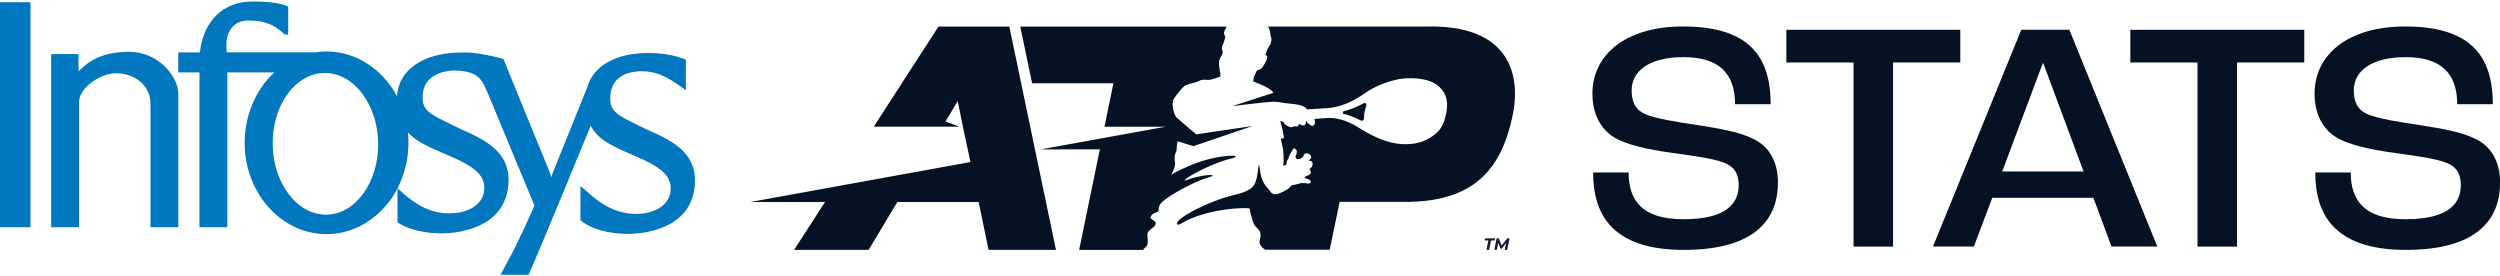 <svg id="Infosys_ATP_Stats" data-name="Infosys ATP Stats" xmlns="http://www.w3.org/2000/svg" viewBox="0 0 470.4 52"><defs><style>.cls-3{fill:#051224}</style></defs><path class="cls-3" d="m189.91 4.99 8.78 42.02h-12.68l-1.87-9h-15.3l-5.39 9h-14.03l5.82-9h-14.06l41.42-7.52-1.3-6.05-1.1-5.42-2.3 3.84 2.66.97h-16.15L176.58 5h13.32Zm79.29 0h-30.66c.16.17.24.33.28.44.16.42.18.74.23 1.05.11.61.22.7.15 1.17-.14.91-.31.82-.59 1.36-.28.54-.46 1.16-.51 1.35 0 .02.01.05.04.04.1 0 .31.02.31.33.01.41-.46 1.2-.59 1.43-.13.23-.43.69-.68.84-.44.26-.57.11-.64.23s-.5.95-.57 1.17c-.08.28-.12.63-.14.88 0 .04.02.08.06.09.88.34 3.17 1.16 3.72 2.09l-7.75 2.51c1.08-.13 2.27-.28 3.33-.4 1.44-.16 3.78-.43 4.53-.42.74 0 1.66.2 1.93.23.91.12 1.72.15 2.7.35.98.2 1.25.54 1.44.67.04.03.24.19.24.19 1.2-.09 3.04-.2 3.44-.23.2-.02.61-.04.69-.05 3.73-.48 5.77-2.26 7.55-3.34 1.97-1.2 4.93-2.18 7.05-2.24 2.74-.07 4.71.39 6.02 1.59 1.31 1.19 1.82 2.77 1.3 5.15-.51 2.3-1.24 3.35-2.94 4.41s-3.57 1.39-5.77 1.19c-3.68-.34-6.97-2.63-8.27-3.38-1.12-.64-2.65-1.32-4.38-1.48a8.34 8.34 0 0 0-1.01 0c-.12 0-1.52.11-2.41.17.1.33.12.6.12.66-.03.45-.28.66-.55.63-.25-.03-.88-.5-1.07-.89-.02-.04-.07-.05-.07 0v.21c-.01.12-.09.5-.35.58-.22.06-.57 0-.81-.19a.132.132 0 0 0-.21.06c-.1.27-.15.44-.67.33-.35-.04-.28.1-.51.14-.55.11-.82-.19-1.25-.39s-.29-.62-.73-.69c-.09-.01-.23-.04-.31-.05.21.75.49 1.67.69 3.15 0 .04-.02.08-.06.09l-.45.05s-.07.04-.06.08c.11.57.39 1.65.45 2.42.11 1.41.09 1.82 0 2.52 0 .05.03.09.08.08.14-.03.38-.1.51-.2 0-.31.13-.78.16-.82.04-.06.09-.12.14-.18.04-.04.06-.09.08-.14l.12-.41c.02-.06.04-.12.07-.17l.61-1.09s.14-.3.39-.23c0 0 .4.22.39.64 0 .42-.29.93-.29.93l.26.41s.47.15.92-.18c0 0 .13-.08.39-.29-.11-.31.16-.69.89-.55.26.11.98.68.07 1.28-.03.02-.02.07.02.07.98-.06.86 1.13.19 1.49-.06.03-.07.11-.03.16.1.14.25.4.22.64 0 0 0 .31-.95.64 0 0-.29.12-.17.33.12.04.24.09.39.14 0 0 .86.2.7.67 0 0-.14.41-.96.14 0 0-.5.03-.81-.02-.15.05-.8.26-1.57.39-.18.03-.32.13-.44.27-.53.62-2.15 1.45-2.88 1.46-.81 0-.91-.61-1.49-1.23-1.14-1.19-1.33-2.68-1.51-4.16-.01-.1-.16-.1-.16 0-.2 1.73-.31 3.29-1.27 4.15-.59.52-1.5.93-2.99 1.29-5.64 1.34-11.72 4.8-11.03 5.59.27.31.91-.31 2.02-.82 4.21-1.94 9.65-2.32 11.41-2.18.13 0 .22.11.24.24.02.21.09.59.27 1.24.15.54.33 1.51.9 2.05 1.05.98.91 1.34.66 2.66-.16.86 1.01 1.58 1.05 1.61h12.14l1.87-9h12.32c12.59 0 18.19-5.75 20.32-16.76.99-5.12.96-16.25-15.49-16.25Zm-54.11 42.02c.17-.18.36-.4.6-.63.53-.54.12-1.92.22-2.45.14-.69 1.33-1.06 1.52-1.74.26-.92-1.57-.77-.7-1.74.54-.61 1.34-.4 1.29-1-.09-.98.86-1.64 1.27-1.94 1.74-1.32 5.65-3.41 8.02-4.1 2.48-.72-.94-.65-3.77.38-2.57.94 3.33-2.75 8-3.93 3.33-.83-2.44-.99-7.76 1.34-1.69.74-2.63 1.2-3.31 1.64-.03.02-.06 0-.05-.04.26-.54.82-1.46.65-2.41-.11-.62-.04-1.31.21-1.79.2-.38.08-1.41.3-1.94.02-.04.06-.06.11-.05l2.86.89 11.16-3.8-10.63 1.58-3.69-3.15c-.52-.55-1.06-2.73-.52-3.54.78-1.15 1.57-2.04 1.91-2.34.5-.44 2.04-.63 2.79-1.01.84-.43 1.52-.14 2.12-.23.59-.12 1.63-.49 1.94-.6.02 0 .02-.02.02-.04 0-.12-.02-.54-.06-.74-.17-.78-.26-1.51-.21-2.04.06-.66.64-1.24.67-1.68s-.29-.89-.05-1.32c.23-.4.29-.71.54-1.55-.06-.5-.38-.68-.15-1.19.12-.27.33-.65.42-.84h-38.83l2.22 10.65h15.3l-1.68 8.18h11.53l-23.54 4.27 11.14-.02-3.9 18.94h12.03Zm40.99-24.33c.26.13.57-.07.57-.4.01-1.06.2-1.54.43-2.39.09-.34-.19-.61-.49-.46-1.71.93-2.96 1.31-3.71 1.47-.08.02-.22.12-.22.27 0 .15.09.24.16.26.72.17 1.83.52 3.25 1.25Z"/><path d="M280.04 45.25h-.69l.08-.41h1.89l-.08.41h-.69l-.35 1.76h-.5l.35-1.76Zm3.99-.41-.43 2.17h-.47l.26-1.29-.82 1.06h-.22l-.45-1.07-.26 1.3h-.47l.43-2.17h.41l.54 1.35 1.06-1.35h.43Z" style="fill:#181838"/><path class="cls-3" d="M299.74 32.45h6.7c0 5.21 2.48 8.8 10.29 8.8 8.31 0 10.42-3.1 10.42-6.45 0-2.23-.93-3.53-2.85-4.22-2.05-.81-6.45-1.36-9.98-1.86-4.09-.56-8.43-1.49-10.66-2.91-2.48-1.55-4.03-4.34-4.03-8.18 0-7.44 6.38-12.65 17.05-12.65 12.09 0 16.49 5.33 16.49 14.63h-6.7c0-6.01-3.29-8.86-9.67-8.86s-9.79 2.54-9.79 6.26c0 2.29.81 3.66 2.42 4.4 1.8.87 6.38 1.61 9.92 2.11 4.28.68 8.25 1.36 10.79 2.73 2.79 1.43 4.4 4.28 4.4 8.06 0 6.57-3.84 12.71-17.73 12.71s-17.05-7.13-17.05-14.57Zm49.03-20.7h-12.65V5.61h32.73v6.14H356.2V46.4h-7.44V11.75Zm45.13 25.47h-19.03l-3.47 9.17h-7.69L380.32 5.6h9.05l16.55 40.79h-8.62l-3.41-9.17Zm-1.86-4.96-7.56-20.33h-.12l-7.62 20.33h15.31Zm21.45-20.51h-12.65V5.61h32.73v6.14h-12.65V46.4h-7.44V11.75Zm22.13 20.7h6.7c0 5.21 2.48 8.8 10.29 8.8 8.31 0 10.42-3.1 10.42-6.45 0-2.23-.93-3.53-2.85-4.22-2.05-.81-6.45-1.36-9.98-1.86-4.09-.56-8.43-1.49-10.66-2.91-2.48-1.55-4.03-4.34-4.03-8.18 0-7.44 6.38-12.65 17.05-12.65 12.09 0 16.49 5.33 16.49 14.63h-6.7c0-6.01-3.29-8.86-9.67-8.86s-9.79 2.54-9.79 6.26c0 2.29.81 3.66 2.42 4.4 1.8.87 6.38 1.61 9.92 2.11 4.28.68 8.25 1.36 10.79 2.73 2.79 1.43 4.4 4.28 4.4 8.06 0 6.57-3.84 12.71-17.73 12.71s-17.05-7.13-17.05-14.57Z"/><path d="M61.14 13.72H61c-5.47.1-9.82 6.16-9.69 13.5.06 3.58 1.16 6.93 3.1 9.42 1.91 2.46 4.41 3.76 7.05 3.74 5.47-.1 9.82-6.16 9.7-13.51-.06-3.58-1.16-6.92-3.1-9.41-1.88-2.42-4.33-3.74-6.91-3.74Z" style="fill:none"/><path d="M121.9 24.47c-.54-.27-1.04-.51-1.51-.74-4.31-2.11-5.61-2.74-5.56-5.32 0-4.65 4.46-5.01 5.82-5.01 2.94 0 4.87 1.02 7.82 3.16l.58.42V11.2l-.24-.09c-2.29-.81-4.2-1.13-6.78-1.13h-.17c-6.03 0-10.29 2.45-11.38 6.51l-6.45 15.96-.31.91-.28-.94L98.35 20l-3.63-8.92-.17-.05c-2.07-.54-4.98-1.17-7.05-1.15h-.73c-4.16 0-7.76 1.2-9.86 3.3-1.34 1.33-2.08 2.99-2.21 4.92-2.76-5.16-7.81-8.42-13.26-8.42-.73 0-1.47.06-2.14.17H42.68c-.27-2 .06-3.62.98-4.7.72-.85 1.8-1.29 3.04-1.29 3.7 0 5.25 1.15 6.75 2.53l.1.1h.26l.4.04v-.4s0-.18.02-.5V1.26l-.21-.1C52.73.57 50.6.28 47.51.28c-5.5 0-9.27 3.66-9.89 9.58h-4.08v3.76h3.99v29.14h5.25V13.62h8.85c-3.53 3.25-5.6 8.13-5.6 13.25 0 9.47 6.91 17.18 15.41 17.18s15.41-7.71 15.41-17.18c0-.65-.03-1.29-.1-1.93 1.58 1.7 3.97 2.74 7.09 4.08l.43.18c4.34 1.84 6.86 3.43 6.86 6.12 0 1.19-.42 2.21-1.24 3.02-1.17 1.16-3.1 1.8-5.29 1.8-3.27 0-5.94-1.21-9.2-4.17l-.61-.55v6.41l.16.11c1.94 1.25 4.93 1.97 8.19 1.97 2.1 0 12.55-.53 12.55-10.14-.03-5.15-4.22-7.4-8.87-9.42-.68-.33-1.3-.64-1.88-.92-4.09-1.98-5.46-2.65-5.42-5.15 0-4.77 5.03-5.01 6.04-5.01 1.15 0 2.18.16 3.14.48 1.71.64 2.26 1.91 2.9 3.38l.36.82 8.6 20.73c-1.32 3.02-2.93 6.44-4.09 8.74l-2.3 4.29h5.27l.1-.21c1.9-4.2 9.87-23.61 11.61-27.85 1.38 2.69 4.16 3.89 8.19 5.64 4.34 1.83 6.86 3.43 6.86 6.12 0 1.19-.42 2.21-1.24 3.03-1.15 1.14-3.05 1.8-5.21 1.8-3.39 0-6.19-1.28-9.66-4.51l-.88-.74v6.43l.13.11c1.86 1.55 5.18 2.48 8.88 2.48 2.1 0 12.55-.53 12.55-10.14-.03-5.16-4.22-7.4-8.87-9.42Zm-50.74 2.41c.12 7.35-4.23 13.41-9.7 13.51-2.64.02-5.13-1.28-7.05-3.74-1.94-2.49-3.04-5.83-3.1-9.42-.13-7.35 4.22-13.41 9.69-13.5h.14c2.58 0 5.03 1.32 6.91 3.74 1.94 2.49 3.04 5.83 3.1 9.41ZM24.37 9.75c-5.3 0-7.77 1.82-9.57 3.67l-.05-3.25H9.63v32.59h5.24V19.12c.12-2.7 4.08-5.34 6.94-5.34 3.71 0 6.5 2.45 6.5 5.7v23.28h5.24V17.4c-.16-3.11-3.81-7.64-9.19-7.64ZM0 .42v42.34h5.73V.42H0z" style="fill:#0077be"/></svg>
